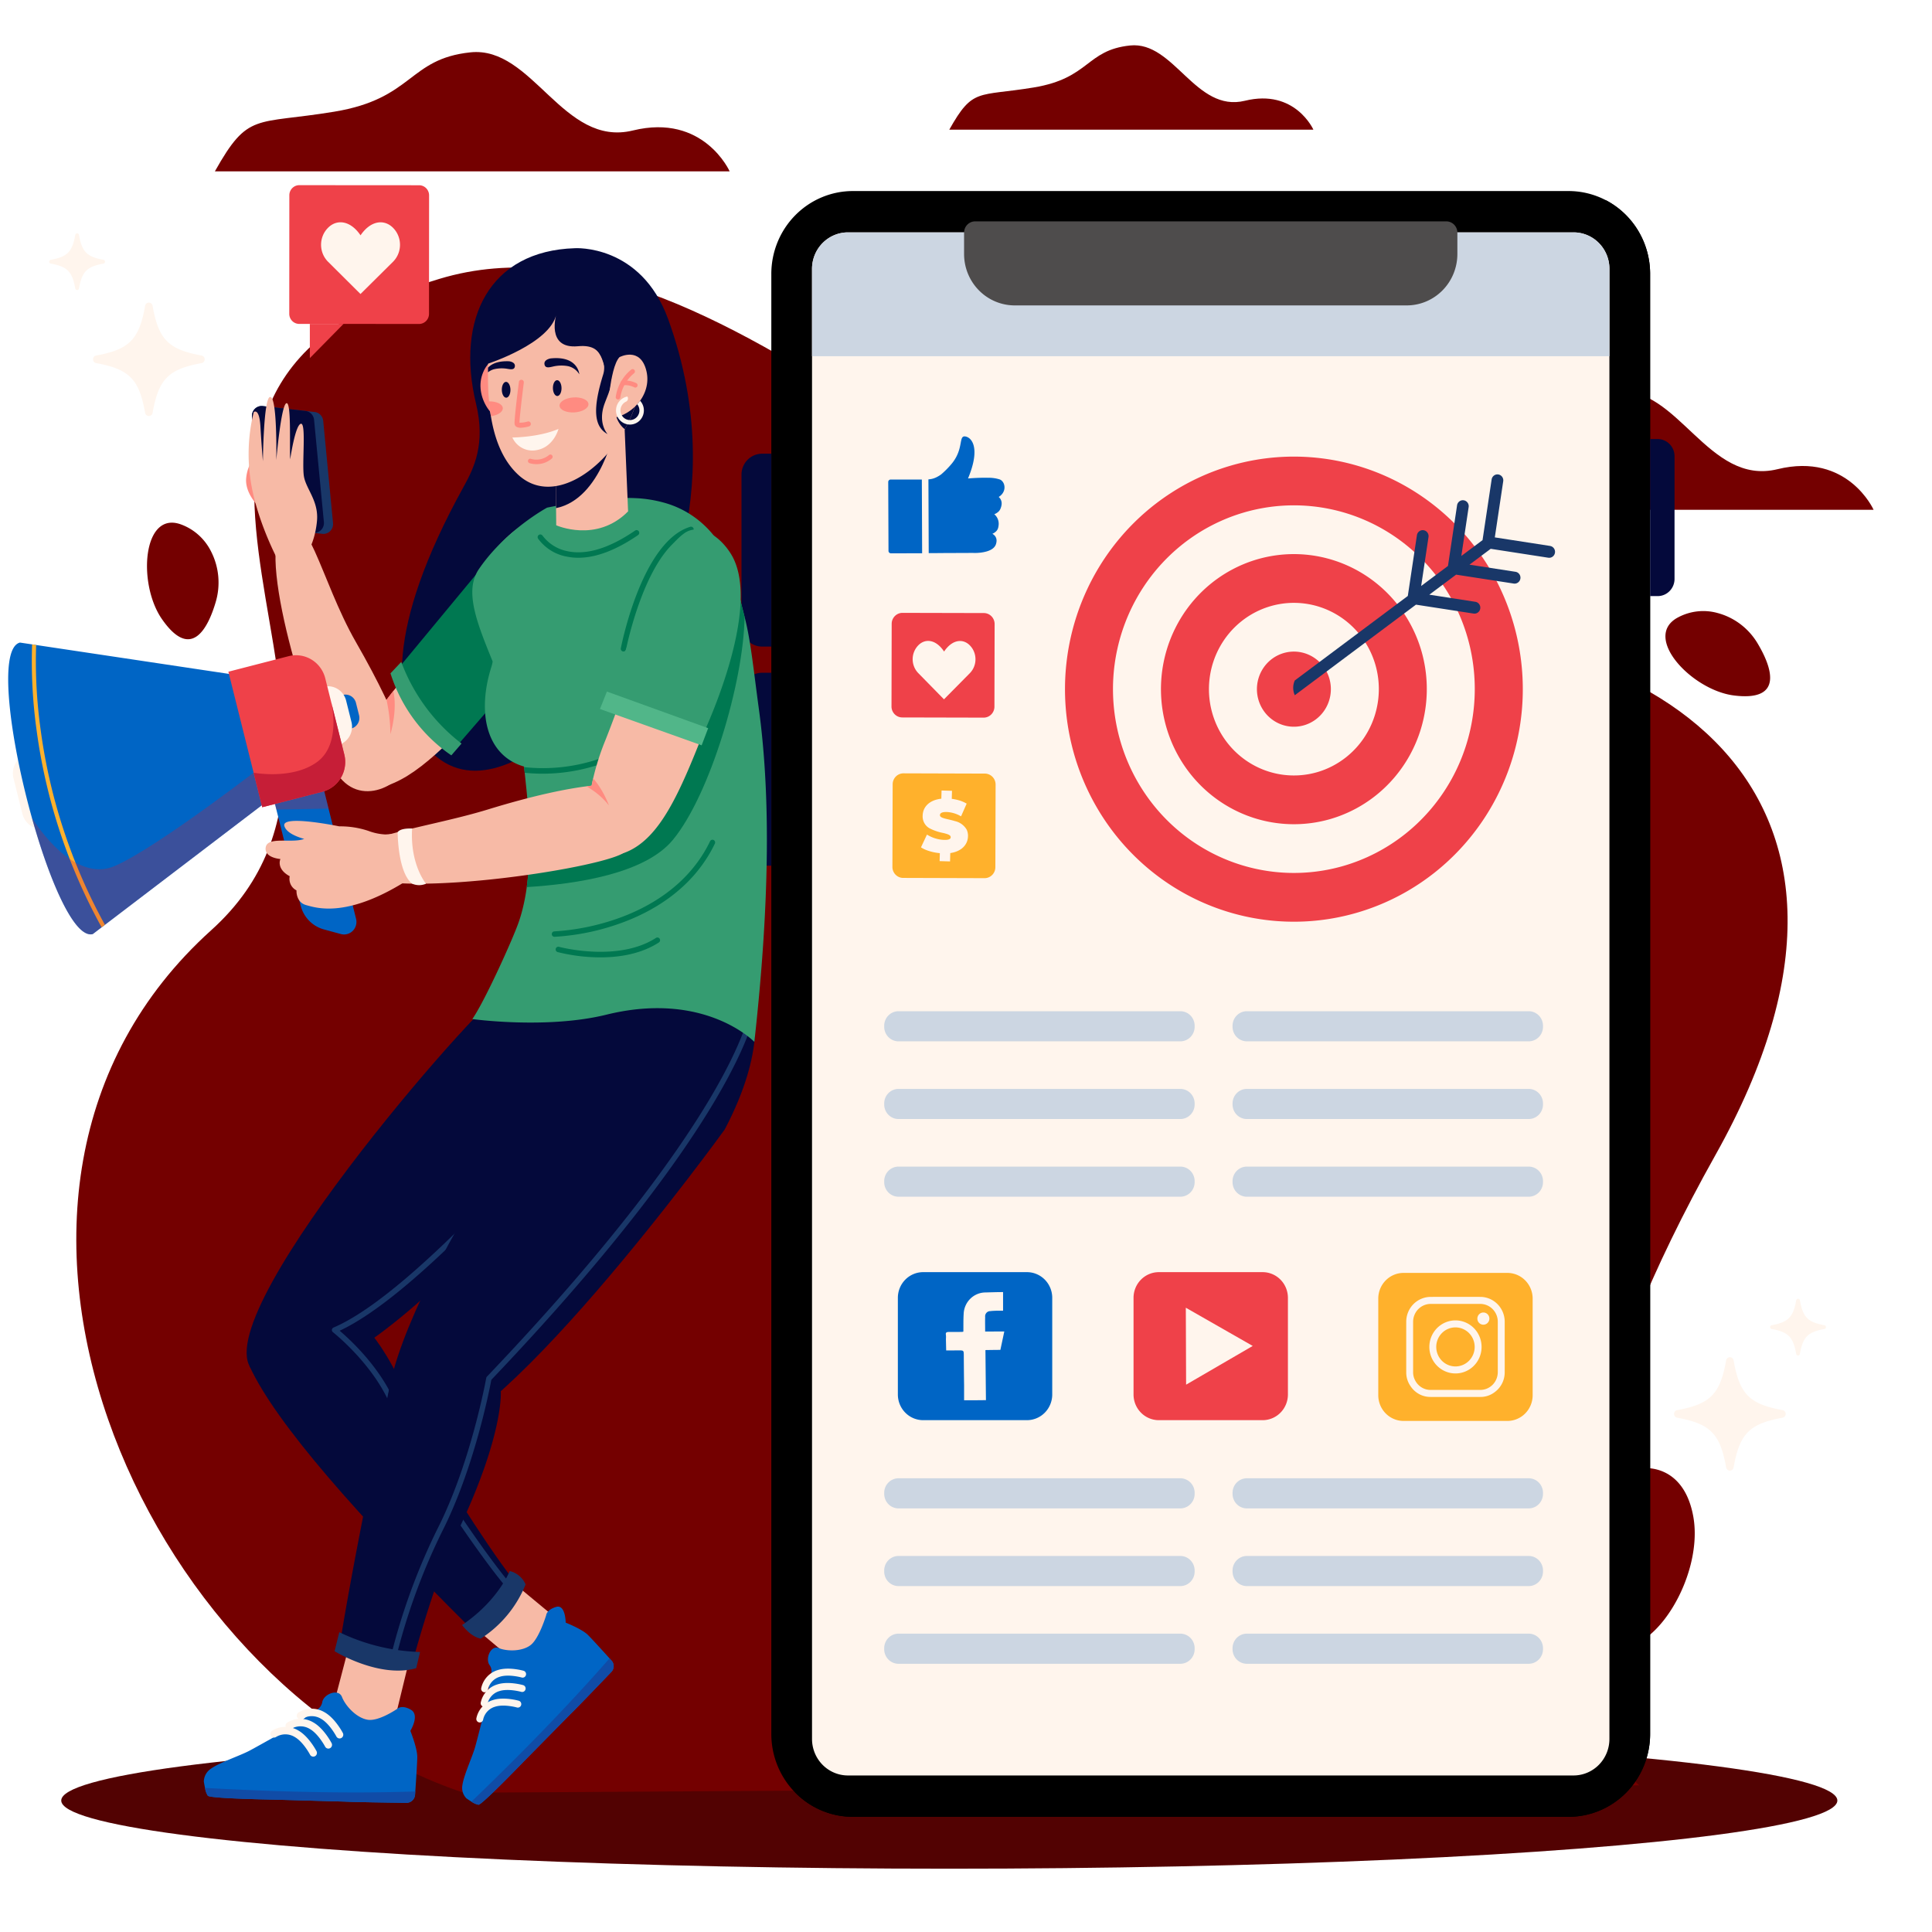 <?xml version="1.0" encoding="utf-8"?>
<svg viewBox="0 0 500 500" xmlns="http://www.w3.org/2000/svg">
  <defs/>
  <g id="Group_559" data-name="Group 559" transform="matrix(0.942, 0, 0, 0.957, -26.365, -30.745)" style="">
    <g id="Group_337" data-name="Group 337" transform="translate(44.814 44.371)">
      <ellipse id="Ellipse_37" data-name="Ellipse 37" cx="243.979" cy="18.435" rx="243.979" ry="18.435" transform="translate(0 456.235)" style="fill: rgb(82, 2, 2);"/>
      <g id="Group_336" data-name="Group 336" transform="translate(4.137)">
        <g id="Group_335" data-name="Group 335">
          <g id="Group_323" data-name="Group 323" transform="translate(0 60.102)">
            <path id="Path_1291" data-name="Path 1291" d="M475.565,506.018s-51.608-43.095,20.965-170.506C552.6,237.066,480.877,188.72,389.948,193.177c-73.155,3.586-164.31-118.3-244.036-94.544-106.54,31.743-2.664,122.925-62.651,176.115-79.641,70.617-19.1,204.291,69.31,233.27Z" transform="translate(-46.175 -95.56)" style="fill: rgb(116, 0, 0);"/>
          </g>
          <g id="Group_324" data-name="Group 324" transform="translate(436.59 153.013)">
            <path id="Path_1292" data-name="Path 1292" d="M443.423,183.561a18.255,18.255,0,0,0-11.082-8.35,14.915,14.915,0,0,0-10.9,1.206c-9.934,5.237,3.794,19.655,15.394,21.092C450.992,199.263,446.923,189.375,443.423,183.561Z" transform="translate(-418.022 -174.693)" style="fill: rgb(116, 0, 0);"/>
          </g>
          <g id="Group_325" data-name="Group 325" transform="translate(410.985 384.743)">
            <path id="Path_1293" data-name="Path 1293" d="M404.671,377.176c-4.774,6.06-8.307,15.423-8.452,23.137a23.969,23.969,0,0,0,5.876,16.608c11.83,13.626,30.8-13.34,27.363-31.8C426.2,367.587,409.759,370.718,404.671,377.176Z" transform="translate(-396.214 -372.058)" style="fill: rgb(116, 0, 0);"/>
          </g>
          <g id="Group_326" data-name="Group 326" transform="translate(19.423 129.1)">
            <path id="Path_1294" data-name="Path 1294" d="M81.564,175.891A18.254,18.254,0,0,0,80.3,162.072a14.912,14.912,0,0,0-8.216-7.26c-10.554-3.838-12.005,16.017-5.275,25.572C75.024,192.048,79.61,182.389,81.564,175.891Z" transform="translate(-62.718 -154.326)" style="fill: rgb(116, 0, 0);"/>
          </g>
          <g id="Group_334" data-name="Group 334" transform="translate(38.073)">
            <g id="Group_333" data-name="Group 333">
              <g id="Group_328" data-name="Group 328" transform="translate(0 1.828)">
                <g id="Group_327" data-name="Group 327">
                  <path id="Path_1295" data-name="Path 1295" d="M220.026,78.194S212.9,62.443,193.45,67.139c-19.231,4.641-27.514-22.9-44.639-21.129S133.233,58.517,111.384,62.06s-23.579,0-32.782,16.133Z" transform="translate(-78.602 -45.927)" style="fill: rgb(116, 0, 0);"/>
                </g>
              </g>
              <g id="Group_330" data-name="Group 330" transform="translate(315.234 93.57)">
                <g id="Group_329" data-name="Group 329">
                  <path id="Path_1296" data-name="Path 1296" d="M487.562,156.116s-7.075-15.646-26.4-10.983c-19.1,4.611-27.33-22.746-44.339-20.987s-15.474,12.424-37.176,15.944-23.42,0-32.561,16.025Z" transform="translate(-347.089 -124.065)" style="fill: rgb(116, 0, 0);"/>
                </g>
              </g>
              <g id="Group_332" data-name="Group 332" transform="translate(201.77)">
                <g id="Group_331" data-name="Group 331">
                  <path id="Path_1297" data-name="Path 1297" d="M350.475,67.192s-5.038-11.14-18.8-7.82c-13.6,3.283-19.46-16.2-31.572-14.944s-11.018,8.847-26.47,11.353-16.677,0-23.185,11.411Z" transform="translate(-250.451 -44.371)" style="fill: rgb(116, 0, 0);"/>
                </g>
              </g>
            </g>
          </g>
        </g>
      </g>
    </g>
    <g id="Group_372" data-name="Group 372" transform="translate(231.7 83.791)">
      <g id="Group_371" data-name="Group 371">
        <g id="Group_338" data-name="Group 338" transform="translate(8.197)">
          <path id="Path_1298" data-name="Path 1298" d="M450.24,100.353V495.19A22.4,22.4,0,0,1,427.833,517.6H231.213a22.4,22.4,0,0,1-22.408-22.407V100.353a22.405,22.405,0,0,1,22.408-22.408H427.833a22.4,22.4,0,0,1,22.407,22.408Z" transform="translate(-208.805 -77.945)" style=""/>
          <path id="Path_1299" data-name="Path 1299" d="M449.276,99.992V494.829a22.4,22.4,0,0,1-22.407,22.407H230.248a22.341,22.341,0,0,1-15.9-6.616l222.687-430.6A22.4,22.4,0,0,1,449.276,99.992Z" transform="translate(-207.84 -77.584)" style=""/>
        </g>
        <g id="Group_339" data-name="Group 339" transform="translate(0 67.066)">
          <path id="Rectangle_415" data-name="Rectangle 415" d="M5.671,0H8.2a0,0,0,0,1,0,0V52.162a0,0,0,0,1,0,0H5.672A5.672,5.672,0,0,1,0,46.49V5.671A5.671,5.671,0,0,1,5.671,0Z" transform="translate(0 3.96)" fill="#04093b"/>
          <path id="Rectangle_416" data-name="Rectangle 416" d="M4.64,0H6.706a0,0,0,0,1,0,0V42.474a0,0,0,0,1,0,0H4.64A4.64,4.64,0,0,1,0,37.834V4.64A4.64,4.64,0,0,1,4.64,0Z" transform="translate(256.339 42.474) rotate(180)" fill="#04093b"/>
          <path id="Rectangle_417" data-name="Rectangle 417" d="M5.672,0H8.2a0,0,0,0,1,0,0V52.162a0,0,0,0,1,0,0H5.672A5.672,5.672,0,0,1,0,46.49V5.672A5.672,5.672,0,0,1,5.672,0Z" transform="translate(0 63.201)" fill="#04093b"/>
        </g>
        <g id="Group_341" data-name="Group 341" transform="translate(19.376 11.178)">
          <g id="Group_340" data-name="Group 340">
            <path id="Path_1300" data-name="Path 1300" d="M437.4,97.337V494.882a9.868,9.868,0,0,1-9.872,9.876H228.2a9.869,9.869,0,0,1-9.872-9.876V97.337a9.877,9.877,0,0,1,9.872-9.872h199.33a9.849,9.849,0,0,1,9.872,9.872Z" transform="translate(-218.326 -87.465)" fill="#fff5ed"/>
          </g>
        </g>
        <g id="Group_368" data-name="Group 368" transform="translate(39.21 66.345)">
          <g id="Group_343" data-name="Group 343" transform="translate(49.653 5.455)">
            <g id="Group_342" data-name="Group 342">
              <path id="Path_1301" data-name="Path 1301" d="M400.965,185.022a62.888,62.888,0,1,1-77.531-43.573A62.889,62.889,0,0,1,400.965,185.022Z" transform="translate(-277.509 -139.098)" fill="#ef4149"/>
              <path id="Path_1302" data-name="Path 1302" d="M351.877,247.9a49.705,49.705,0,1,1,34.439-61.278A49.762,49.762,0,0,1,351.877,247.9Z" transform="translate(-275.553 -137.142)" fill="#fff5ed"/>
              <path id="Path_1303" data-name="Path 1303" d="M346.362,233.257a36.523,36.523,0,1,1,25.306-45.027A36.565,36.565,0,0,1,346.362,233.257Z" transform="translate(-273.598 -135.187)" fill="#ef4149"/>
              <path id="Path_1304" data-name="Path 1304" d="M340.848,218.609a23.34,23.34,0,1,1,16.172-28.775A23.369,23.369,0,0,1,340.848,218.609Z" transform="translate(-271.643 -133.232)" fill="#fff5ed"/>
              <path id="Path_1305" data-name="Path 1305" d="M335.333,203.961a10.158,10.158,0,1,1,7.039-12.523A10.17,10.17,0,0,1,335.333,203.961Z" transform="translate(-269.687 -131.277)" fill="#ef4149"/>
            </g>
            <path id="Path_1306" data-name="Path 1306" d="M401.491,162.554l-15.182-2.312,2.309-15.182a1.609,1.609,0,0,0-3.182-.485l-2.5,16.406-5.828,4.289,2.012-13.223a1.609,1.609,0,0,0-3.182-.485l-2.5,16.406-7.364,5.417,2.014-13.223a1.61,1.61,0,1,0-3.183-.485l-2.5,16.406-31.045,22.844a4.753,4.753,0,0,0,0,4l33.287-24.492,15.825,2.408a1.609,1.609,0,0,0,.485-3.182l-12.643-1.924,7.363-5.417,15.825,2.408a1.609,1.609,0,1,0,.484-3.182l-12.642-1.924,5.831-4.29,15.824,2.409a1.609,1.609,0,1,0,.485-3.182Z" transform="translate(-268.207 -138.383)" fill="#193768"/>
          </g>
          <g id="Group_344" data-name="Group 344" transform="translate(3.749 226.012)">
            <path id="Path_1307" data-name="Path 1307" d="M273.878,366.979H245.364a6.948,6.948,0,0,1-6.95-6.948l0-26.132a6.95,6.95,0,0,1,6.95-6.95l28.513,0a6.949,6.949,0,0,1,6.95,6.948l0,26.132A6.95,6.95,0,0,1,273.878,366.979Z" transform="translate(-238.412 -326.948)" fill="#0065c5"/>
            <path id="Path_1308" data-name="Path 1308" d="M263.728,342.2h0l-3.284.02c0-1.347-.04-2.644,0-3.941a1.405,1.405,0,0,1,1.421-1.587c.56-.07,1.127-.087,1.693-.108h1.808v-5.047l-1.893.026v0c-.964.025-1.928.049-2.891.08a6.022,6.022,0,0,0-6.043,5.818c-.1,1.578-.058,3.162-.081,4.777a2.362,2.362,0,0,1-.411.075q-1.751.014-3.5.015c-.56,0-1.044.032-.881.83a5.868,5.868,0,0,1,0,1.046c.019,1.018.046,2.037.07,3.117,1.2,0,2.247,0,3.3-.006,1.564-.015,1.533-.02,1.542,1.536q.019,3.963.08,7.923h0V360.8h.627v0c1.759.012,3.52-.014,5.376-.031-.047-4.553-.093-9.037-.139-13.546,1.159-.014,2.205-.039,3.251-.035a1.46,1.46,0,0,0,.2-.014h.654L265.7,342.2Z" transform="translate(-236.459 -326.15)" fill="#fff5ed"/>
          </g>
          <g id="Group_347" data-name="Group 347" transform="translate(68.498 226.012)">
            <g id="Group_345" data-name="Group 345">
              <path id="Path_1309" data-name="Path 1309" d="M329.025,366.979H300.51a6.949,6.949,0,0,1-6.95-6.948V333.9a6.949,6.949,0,0,1,6.948-6.95l28.516,0a6.951,6.951,0,0,1,6.95,6.948v26.132A6.95,6.95,0,0,1,329.025,366.979Z" transform="translate(-293.559 -326.948)" fill="#ef4149"/>
            </g>
            <g id="Group_346" data-name="Group 346" transform="translate(14.364 9.621)">
              <path id="Path_1310" data-name="Path 1310" d="M317.431,341.687l-2.447-1.376-9.191-5.169.039,10.408.013,3.529.026,6.877,9.152-5.238,9.153-5.238Z" transform="translate(-305.793 -335.143)" fill="#fff5ed"/>
            </g>
          </g>
          <g id="Group_352" data-name="Group 352" transform="translate(135.735 226.219)">
            <g id="Group_349" data-name="Group 349">
              <g id="Group_348" data-name="Group 348">
                <path id="Path_1311" data-name="Path 1311" d="M386.291,367.155l-28.515,0a6.949,6.949,0,0,1-6.95-6.948l0-26.133a6.95,6.95,0,0,1,6.95-6.95l28.513,0a6.95,6.95,0,0,1,6.951,6.95v26.132A6.949,6.949,0,0,1,386.291,367.155Z" transform="translate(-350.825 -327.124)" fill="#ffb12c"/>
              </g>
            </g>
            <g id="Group_351" data-name="Group 351" transform="translate(7.674 6.482)">
              <g id="Group_350" data-name="Group 350">
                <path id="Path_1312" data-name="Path 1312" d="M384.422,346.176c0,2.264.019,4.526,0,6.79a6.565,6.565,0,0,1-2.685,5.392,6.415,6.415,0,0,1-3.98,1.347c-4.557.008-9.116.019-13.674,0a6.523,6.523,0,0,1-5.476-2.84,6.387,6.387,0,0,1-1.235-3.831q-.012-6.849,0-13.7a6.71,6.71,0,0,1,4.255-6.213,6.8,6.8,0,0,1,2.473-.472c4.534,0,9.07-.008,13.606,0a6.728,6.728,0,0,1,6.719,6.662C384.431,341.6,384.422,343.888,384.422,346.176Zm-13.539,11.632q3.383,0,6.766,0a4.811,4.811,0,0,0,4.873-4.863q.007-6.768,0-13.534a4.816,4.816,0,0,0-4.875-4.862q-6.756,0-13.511,0a4.836,4.836,0,0,0-4.874,4.887q-.005,2.871,0,5.743,0,3.894,0,7.789a4.524,4.524,0,0,0,.565,2.278,4.761,4.761,0,0,0,4.382,2.561Q367.546,357.813,370.883,357.807Z" transform="translate(-357.361 -332.645)" fill="#fff5ed"/>
                <path id="Path_1313" data-name="Path 1313" d="M369.95,352.409a7.174,7.174,0,1,1,7.176-7.137A7.157,7.157,0,0,1,369.95,352.409Zm5.279-7.176a5.278,5.278,0,1,0-5.275,5.28A5.276,5.276,0,0,0,375.229,345.233Z" transform="translate(-356.418 -331.702)" fill="#fff5ed"/>
                <path id="Path_1314" data-name="Path 1314" d="M377.311,337.883a1.649,1.649,0,1,1-1.663-1.639A1.644,1.644,0,0,1,377.311,337.883Z" transform="translate(-354.461 -332.018)" fill="#fff5ed"/>
              </g>
            </g>
          </g>
          <g id="Group_355" data-name="Group 355" transform="translate(0 155.452)">
            <g id="Group_353" data-name="Group 353">
              <path id="Path_1315" data-name="Path 1315" d="M320.505,270.922a3.939,3.939,0,0,0-3.792-4.071h-77.7a3.939,3.939,0,0,0-3.794,4.071h0a3.94,3.94,0,0,0,3.794,4.072h77.7a3.94,3.94,0,0,0,3.792-4.072Z" transform="translate(-235.219 -266.851)" fill="#ccd6e2"/>
              <path id="Path_1316" data-name="Path 1316" d="M316.713,302.64h-77.7a3.939,3.939,0,0,0-3.794,4.071h0a3.94,3.94,0,0,0,3.794,4.073h77.7a3.94,3.94,0,0,0,3.792-4.073h0A3.939,3.939,0,0,0,316.713,302.64Z" transform="translate(-235.219 -260.62)" fill="#ccd6e2"/>
              <path id="Path_1317" data-name="Path 1317" d="M316.713,284.745h-77.7a3.94,3.94,0,0,0-3.794,4.072h0a3.939,3.939,0,0,0,3.794,4.072h77.7a3.939,3.939,0,0,0,3.792-4.072h0A3.94,3.94,0,0,0,316.713,284.745Z" transform="translate(-235.219 -263.735)" fill="#ccd6e2"/>
            </g>
            <g id="Group_354" data-name="Group 354" transform="translate(95.703)">
              <path id="Path_1318" data-name="Path 1318" d="M402.018,270.922a3.94,3.94,0,0,0-3.794-4.071h-77.7a3.94,3.94,0,0,0-3.794,4.071h0a3.941,3.941,0,0,0,3.794,4.072h77.7a3.941,3.941,0,0,0,3.794-4.072Z" transform="translate(-316.73 -266.851)" fill="#ccd6e2"/>
              <path id="Path_1319" data-name="Path 1319" d="M398.224,302.64h-77.7a3.94,3.94,0,0,0-3.794,4.071h0a3.941,3.941,0,0,0,3.794,4.073h77.7a3.941,3.941,0,0,0,3.794-4.073h0A3.94,3.94,0,0,0,398.224,302.64Z" transform="translate(-316.73 -260.62)" fill="#ccd6e2"/>
              <path id="Path_1320" data-name="Path 1320" d="M398.224,284.745h-77.7a3.941,3.941,0,0,0-3.794,4.072h0a3.94,3.94,0,0,0,3.794,4.072h77.7a3.94,3.94,0,0,0,3.794-4.072h0A3.941,3.941,0,0,0,398.224,284.745Z" transform="translate(-316.73 -263.735)" fill="#ccd6e2"/>
            </g>
          </g>
          <g id="Group_358" data-name="Group 358" transform="translate(0 281.757)">
            <g id="Group_356" data-name="Group 356">
              <path id="Path_1321" data-name="Path 1321" d="M320.505,378.5a3.939,3.939,0,0,0-3.792-4.072h-77.7a3.939,3.939,0,0,0-3.794,4.072h0a3.939,3.939,0,0,0,3.794,4.071h77.7a3.939,3.939,0,0,0,3.792-4.071Z" transform="translate(-235.219 -374.426)" fill="#ccd6e2"/>
              <path id="Path_1322" data-name="Path 1322" d="M316.713,410.215h-77.7a3.94,3.94,0,0,0-3.794,4.072h0a3.938,3.938,0,0,0,3.794,4.071h77.7a3.938,3.938,0,0,0,3.792-4.071h0A3.94,3.94,0,0,0,316.713,410.215Z" transform="translate(-235.219 -368.195)" fill="#ccd6e2"/>
              <path id="Path_1323" data-name="Path 1323" d="M316.713,392.32h-77.7a3.94,3.94,0,0,0-3.794,4.072h0a3.94,3.94,0,0,0,3.794,4.072h77.7a3.94,3.94,0,0,0,3.792-4.072h0A3.94,3.94,0,0,0,316.713,392.32Z" transform="translate(-235.219 -371.31)" fill="#ccd6e2"/>
            </g>
            <g id="Group_357" data-name="Group 357" transform="translate(95.703)">
              <path id="Path_1324" data-name="Path 1324" d="M402.018,378.5a3.94,3.94,0,0,0-3.794-4.072h-77.7a3.94,3.94,0,0,0-3.794,4.072h0a3.94,3.94,0,0,0,3.794,4.071h77.7a3.94,3.94,0,0,0,3.794-4.071Z" transform="translate(-316.73 -374.426)" fill="#ccd6e2"/>
              <path id="Path_1325" data-name="Path 1325" d="M398.224,410.215h-77.7a3.941,3.941,0,0,0-3.794,4.072h0a3.939,3.939,0,0,0,3.794,4.071h77.7a3.939,3.939,0,0,0,3.794-4.071h0A3.941,3.941,0,0,0,398.224,410.215Z" transform="translate(-316.73 -368.195)" fill="#ccd6e2"/>
              <path id="Path_1326" data-name="Path 1326" d="M398.224,392.32h-77.7a3.941,3.941,0,0,0-3.794,4.072h0a3.941,3.941,0,0,0,3.794,4.072h77.7a3.941,3.941,0,0,0,3.794-4.072h0A3.941,3.941,0,0,0,398.224,392.32Z" transform="translate(-316.73 -371.31)" fill="#ccd6e2"/>
            </g>
          </g>
          <g id="Group_367" data-name="Group 367" transform="translate(1.104)">
            <g id="Group_361" data-name="Group 361">
              <g id="Group_360" data-name="Group 360">
                <g id="Group_359" data-name="Group 359" transform="translate(0 11.668)">
                  <path id="Path_1327" data-name="Path 1327" d="M245.395,144.389l.079,19.946-8.577.007a.66.66,0,0,1-.663-.658l-.074-18.626a.665.665,0,0,1,.078-.316.492.492,0,0,1,.033-.053.594.594,0,0,1,.081-.1.649.649,0,0,1,.466-.195Z" transform="translate(-236.159 -144.389)" fill="#0065c5"/>
                </g>
                <path id="Path_1328" data-name="Path 1328" d="M266.379,148.914c-.023.088-.05.177-.082.265a3.022,3.022,0,0,1-.555.931c-.046.053-.094.1-.146.156a3.752,3.752,0,0,1-.724.568,2.266,2.266,0,0,1,.8,1.991c-.006.055-.012.113-.019.17s-.019.117-.032.178-.026.122-.041.184h0c-.016.062-.034.126-.054.19a4.466,4.466,0,0,1-.188.51,2.268,2.268,0,0,1-.467.69,3.45,3.45,0,0,1-1.213.758,3.326,3.326,0,0,1,1.193,2.949,4.832,4.832,0,0,1-.12.692,2.041,2.041,0,0,1-.342.722.6.6,0,0,1-.043.056,2.2,2.2,0,0,1-.193.214,3.341,3.341,0,0,1-1.017.656c.053.029.106.06.157.094l.1.07a2.275,2.275,0,0,1,.3.25c.031.031.062.063.093.1h0c.045.05.087.1.128.159.027.039.054.076.079.117s.048.081.069.123a2.036,2.036,0,0,1,.214,1.134,2.991,2.991,0,0,1-.046.333c-.023.116-.054.236-.092.362-.019.061-.04.12-.062.178-.012.028-.023.058-.036.086-.027.056-.053.112-.083.166a2.476,2.476,0,0,1-.38.512c-.066.066-.132.129-.2.19-.023.021-.048.04-.072.06-.049.039-.1.076-.15.113a3.648,3.648,0,0,1-.325.208c-.085.048-.171.094-.259.137a5.839,5.839,0,0,1-.653.268l-.391.121c-.2.056-.4.1-.6.146l-.2.04c-.2.038-.4.068-.592.1l-.191.023-.282.031-.18.015-.089.008-.174.012c-.113.007-.222.014-.325.018-.665.028-1.114,0-1.114,0l-9.685.039v.011l-2.452.011-.08-19.959a5.636,5.636,0,0,0,2.461-.7,8.168,8.168,0,0,0,1.041-.639,24.511,24.511,0,0,0,2.848-2.832c2.27-2.673,2.353-5.158,2.69-6.471l0-.02c.17-.652.406-1.01,1.019-.945,1.727.186,4.4,2.921.823,11.367.647-.051,1.53-.11,2.495-.15.051,0,.1-.006.153-.007h.014l.1,0c.549-.021,1.119-.034,1.686-.036.35,0,.7,0,1.038.011a9.879,9.879,0,0,1,3.292.471,1.918,1.918,0,0,1,.572.4c.019.018.038.038.055.056.034.038.068.077.1.119a2.248,2.248,0,0,1,.216.33c.026.047.049.1.072.143A2.642,2.642,0,0,1,266.379,148.914Z" transform="translate(-234.521 -134.452)" fill="#0065c5"/>
              </g>
            </g>
            <g id="Group_362" data-name="Group 362" transform="translate(0.892 47.72)">
              <path id="Rectangle_418" data-name="Rectangle 418" d="M2.965,0H25.314A2.966,2.966,0,0,1,28.28,2.966V25.315a2.965,2.965,0,0,1-2.965,2.965H2.966A2.966,2.966,0,0,1,0,25.315V2.965A2.965,2.965,0,0,1,2.965,0Z" transform="translate(0.065) rotate(0.131)" fill="#ef4149"/>
              <path id="Path_1329" data-name="Path 1329" d="M259.132,186.537a5.3,5.3,0,0,1-1.562,3.762l-7.09,7.058-7.058-7.089a5.34,5.34,0,0,1,.015-7.53c1.937-1.929,4.881-1.572,7.072,1.7,2.207-3.261,5.152-3.6,7.081-1.666A5.3,5.3,0,0,1,259.132,186.537Z" transform="translate(-236.055 -173.969)" fill="#fff5ed"/>
            </g>
            <g id="Group_366" data-name="Group 366" transform="translate(1.143 91.114)">
              <g id="Group_364" data-name="Group 364">
                <g id="Group_363" data-name="Group 363">
                  <path id="Rectangle_419" data-name="Rectangle 419" d="M2.966,0H25.315a2.966,2.966,0,0,1,2.966,2.966v22.35a2.965,2.965,0,0,1-2.965,2.965H2.966A2.966,2.966,0,0,1,0,25.315V2.966A2.966,2.966,0,0,1,2.966,0Z" transform="translate(0 28.28) rotate(-89.827)" fill="#ffb12c"/>
                </g>
              </g>
              <g id="Group_365" data-name="Group 365" transform="translate(7.855 4.653)">
                <path id="Path_1330" data-name="Path 1330" d="M256.4,226.64a4.949,4.949,0,0,0-3.264-2.354c-1.551-.479-3.156-.652-3.806-1.107a.59.59,0,0,1-.3-.507c.013-.457.418-.831,1.627-.843h0c.079,0,.159,0,.244,0a8.57,8.57,0,0,1,3.647,1.017c.094.049.19.1.285.151l.365-.812,1.176-2.621a9.319,9.319,0,0,0-2.509-1,12.937,12.937,0,0,0-1.583-.295l.038-1.307.025-.866-2.865-.082-.062,2.214c-3.345.373-5.066,2.257-5.131,4.551a3.649,3.649,0,0,0,1.983,3.506,14.126,14.126,0,0,0,3.693,1.222c1.168.282,2.043.544,2.027,1.142-.014.488-.51.76-1.872.721a8.771,8.771,0,0,1-1.751-.241,9.707,9.707,0,0,1-2.9-1.194l-1.643,3.452a7.969,7.969,0,0,0,1.569.771,13.972,13.972,0,0,0,3.612.8l-.034,1.236-.027.917,2.865.081.065-2.254c3.163-.459,4.8-2.324,4.864-4.518A3.877,3.877,0,0,0,256.4,226.64Z" transform="translate(-243.823 -216.017)" fill="#fff5ed"/>
              </g>
            </g>
          </g>
        </g>
        <g id="Group_369" data-name="Group 369" transform="translate(19.376 11.178)">
          <path id="Path_1331" data-name="Path 1331" d="M437.4,97.337v23.608H218.326V97.337a9.877,9.877,0,0,1,9.872-9.872h199.33a9.849,9.849,0,0,1,9.872,9.872Z" transform="translate(-218.326 -87.465)" fill="#ccd6e2"/>
        </g>
        <g id="Group_370" data-name="Group 370" transform="translate(61.153 8.197)">
          <path id="Rectangle_420" data-name="Rectangle 420" d="M3.05,0H132.474a3.05,3.05,0,0,1,3.05,3.05V8.818a13.91,13.91,0,0,1-13.91,13.91H13.91A13.91,13.91,0,0,1,0,8.818V3.05A3.05,3.05,0,0,1,3.05,0Z" style="fill: rgb(78, 76, 76);"/>
          <rect id="Rectangle_421" data-name="Rectangle 421" width="81.224" height="5.589" rx="2.085" transform="translate(21.52 7.079)" style="fill: rgb(78, 76, 76);"/>
          <path id="Path_1332" data-name="Path 1332" d="M359.263,93.675a3.353,3.353,0,1,1-3.352-3.353A3.353,3.353,0,0,1,359.263,93.675Z" transform="translate(-236.732 -83.987)" style="fill: rgb(78, 76, 76);"/>
        </g>
      </g>
    </g>
    <g id="Group_373" data-name="Group 373" transform="translate(41.509 95.234)">
      <path id="Path_1333" data-name="Path 1333" d="M79.9,120c-9.118,1.648-11.8,4.33-13.449,13.449a1.04,1.04,0,0,1-2.048,0c-1.65-9.119-4.331-11.8-13.449-13.449a1.04,1.04,0,0,1,0-2.049c9.118-1.648,11.8-4.331,13.449-13.449a1.04,1.04,0,0,1,2.048,0c1.648,9.118,4.331,11.8,13.449,13.449A1.04,1.04,0,0,1,79.9,120Z" transform="translate(-38.051 -84.914)" fill="#fff5ed"/>
      <path id="Path_1334" data-name="Path 1334" d="M449.844,362.9c-9.119,1.648-11.8,4.331-13.449,13.449a1.04,1.04,0,0,1-2.049,0c-1.648-9.118-4.331-11.8-13.449-13.449a1.04,1.04,0,0,1,0-2.049c9.118-1.648,11.8-4.33,13.449-13.449a1.04,1.04,0,0,1,2.049,0c1.647,9.119,4.33,11.8,13.449,13.449A1.04,1.04,0,0,1,449.844,362.9Z" transform="translate(26.361 -42.621)" fill="#fff5ed"/>
      <path id="Path_1335" data-name="Path 1335" d="M54.741,95.869c-4.56.824-5.9,2.166-6.725,6.725a.52.52,0,0,1-1.024,0c-.824-4.559-2.166-5.9-6.725-6.725a.52.52,0,0,1,0-1.024c4.559-.824,5.9-2.165,6.725-6.724a.52.52,0,0,1,1.024,0c.824,4.559,2.165,5.9,6.725,6.724A.52.52,0,0,1,54.741,95.869Z" transform="translate(-39.837 -87.691)" fill="#fff5ed"/>
      <path id="Path_1336" data-name="Path 1336" d="M457.423,341.258c-4.559.824-5.9,2.166-6.725,6.724a.52.52,0,0,1-1.024,0c-.824-4.558-2.165-5.9-6.724-6.724a.52.52,0,0,1,0-1.024c4.559-.824,5.9-2.166,6.724-6.725a.52.52,0,0,1,1.024,0c.824,4.559,2.166,5.9,6.725,6.725A.52.52,0,0,1,457.423,341.258Z" transform="translate(30.275 -44.966)" fill="#fff5ed"/>
    </g>
    <g id="Group_558" data-name="Group 558" transform="translate(30.233 82.192)">
      <g id="Group_384" data-name="Group 384" transform="translate(124.696 374.938)">
        <g id="Group_375" data-name="Group 375">
          <g id="Group_374" data-name="Group 374">
            <path id="Path_1337" data-name="Path 1337" d="M136.438,408.222l14.932,12.37c5.067-1.658,8.6-6.468,11.262-11.752L146.814,395.92Z" transform="translate(-136.438 -395.92)" fill="#f7baa6"/>
          </g>
        </g>
        <g id="Group_383" data-name="Group 383" transform="translate(0.048 9.469)">
          <path id="Path_1338" data-name="Path 1338" d="M137.639,455.844c.25.169.522.353.811.534.187.119.375.236.561.348a5.08,5.08,0,0,0,1.948.841c1.013-.021,12.426-11.7,12.426-11.7l12.78-12.773c1.9-1.807,8.366-8.445,11.291-11.455a2.222,2.222,0,0,0,.046-3.056c-.171-.191-.358-.391-.554-.608-2.008-2.2-4.978-5.408-6.011-6.4-1.626-1.547-6.03-3.26-6.03-3.26s-.031-5.04-2.651-4.247-2.707,2.224-2.707,2.224-1.913,6.245-4.228,8.054-6.517,1.774-8.78.861-3.808,2.94-2.54,4.6a2.671,2.671,0,0,1,.457,2.18c-.117.892-.433,1.988-.616,3.526-.028.244-.054.5-.077.775-.029.378-.048.777-.055,1.209a16.755,16.755,0,0,1-.232,2.393c-.025.171-.056.35-.092.524-.163.9-.757,1.737-1.006,2.669-.87,3.246-1.719,6.613-2.312,8.726-.753,2.7-3.147,7.685-3.54,10.451A3.982,3.982,0,0,0,137.639,455.844Z" transform="translate(-136.479 -403.985)" fill="#0065c5"/>
          <path id="Path_1339" data-name="Path 1339" d="M138.636,454.651a5.08,5.08,0,0,0,1.948.841c1.013-.021,12.426-11.7,12.426-11.7l12.78-12.773c1.9-1.807,8.366-8.445,11.291-11.455a2.222,2.222,0,0,0,.046-3.056c-.171-.191-.358-.391-.554-.608C165.224,428.7,152.356,441.65,138.636,454.651Z" transform="translate(-136.103 -401.91)" fill="#104ca7"/>
          <g id="Group_382" data-name="Group 382" transform="translate(3.875 16.776)">
            <g id="Group_377" data-name="Group 377" transform="translate(1.193 3.879)">
              <g id="Group_376" data-name="Group 376">
                <path id="Path_1340" data-name="Path 1340" d="M152.643,423.894a.945.945,0,0,0-.191-1.745c-.168-.049-4.155-1.139-7.113-.177a6.519,6.519,0,0,0-4.533,4.937.945.945,0,1,0,1.869.283,4.661,4.661,0,0,1,3.25-3.421c2.409-.783,5.983.19,6.02.2A.948.948,0,0,0,152.643,423.894Z" transform="translate(-140.794 -421.576)" fill="#fff5ed"/>
              </g>
            </g>
            <g id="Group_379" data-name="Group 379" transform="translate(1.318)">
              <g id="Group_378" data-name="Group 378">
                <path id="Path_1341" data-name="Path 1341" d="M152.751,420.591a.947.947,0,0,0-.191-1.746c-.169-.047-4.158-1.139-7.114-.177a6.519,6.519,0,0,0-4.533,4.938.946.946,0,0,0,1.87.282,4.653,4.653,0,0,1,3.248-3.419c2.42-.787,5.984.19,6.021.2A.946.946,0,0,0,152.751,420.591Z" transform="translate(-140.902 -418.273)" fill="#fff5ed"/>
              </g>
            </g>
            <g id="Group_381" data-name="Group 381" transform="translate(0 8.106)">
              <g id="Group_380" data-name="Group 380">
                <path id="Path_1342" data-name="Path 1342" d="M151.628,427.494a.946.946,0,0,0-.191-1.746c-.168-.047-4.156-1.138-7.113-.176a6.518,6.518,0,0,0-4.534,4.937.946.946,0,1,0,1.87.283,4.655,4.655,0,0,1,3.249-3.42c2.42-.788,5.984.189,6.02.2A.944.944,0,0,0,151.628,427.494Z" transform="translate(-139.779 -425.177)" fill="#fff5ed"/>
              </g>
            </g>
          </g>
        </g>
      </g>
      <g id="Group_395" data-name="Group 395" transform="translate(53.738 391.91)">
        <g id="Group_386" data-name="Group 386" transform="translate(35.235)">
          <g id="Group_385" data-name="Group 385">
            <path id="Path_1343" data-name="Path 1343" d="M111.516,410.375l-5.5,20.666c4.995,2.706,10.93,5.274,16.968,3.464l5.284-21.378Z" transform="translate(-106.012 -410.375)" fill="#f7baa6"/>
          </g>
        </g>
        <g id="Group_394" data-name="Group 394" transform="translate(0 15.73)">
          <path id="Path_1344" data-name="Path 1344" d="M76.02,447.858c.053.318.11.665.181,1.019.046.232.093.463.143.689a5.382,5.382,0,0,0,.777,2.123c.758.768,18.152,1.044,18.152,1.044l19.244.528c2.791.147,12.662.284,17.134.344a2.369,2.369,0,0,0,2.4-2.2c.022-.273.04-.565.063-.874.229-3.162.538-7.814.548-9.34.006-2.392-1.9-7.053-1.9-7.053s2.678-4.266.146-5.712-3.711-.272-3.711-.272-5.028,3.452-8.124,2.986-6.148-3.742-7.1-6.161-5.064-.794-5.423,1.407a2.845,2.845,0,0,1-1.351,1.953c-.777.562-1.855,1.119-3.181,2.105-.21.157-.43.328-.655.508-.313.254-.636.532-.977.843a17.854,17.854,0,0,1-2.021,1.573c-.151.106-.311.211-.473.312-.814.532-1.9.687-2.8,1.178-3.149,1.7-6.374,3.513-8.444,4.6-2.638,1.394-8.249,3.2-10.677,4.918A4.242,4.242,0,0,0,76.02,447.858Z" transform="translate(-76.002 -423.773)" fill="#0065c5"/>
          <path id="Path_1345" data-name="Path 1345" d="M76.293,445.741a5.382,5.382,0,0,0,.777,2.123c.758.768,18.152,1.044,18.152,1.044l19.244.528c2.791.147,12.662.284,17.134.344a2.369,2.369,0,0,0,2.4-2.2c.022-.273.04-.565.063-.874C115.847,447.3,96.4,446.831,76.293,445.741Z" transform="translate(-75.952 -419.948)" fill="#104ca7"/>
          <g id="Group_393" data-name="Group 393" transform="translate(18.327 4.378)">
            <g id="Group_388" data-name="Group 388" transform="translate(4.143 2.744)">
              <g id="Group_387" data-name="Group 387">
                <path id="Path_1346" data-name="Path 1346" d="M106.578,437.828a1.009,1.009,0,0,0,1.211-1.428c-.087-.164-2.164-4.05-5.075-5.631a6.953,6.953,0,0,0-7.141.109,1.008,1.008,0,1,0,1.152,1.654,4.955,4.955,0,0,1,5.025.008c2.372,1.289,4.237,4.767,4.256,4.8A1,1,0,0,0,106.578,437.828Z" transform="translate(-95.141 -429.839)" fill="#fff5ed"/>
              </g>
            </g>
            <g id="Group_390" data-name="Group 390" transform="translate(7.236)">
              <g id="Group_389" data-name="Group 389">
                <path id="Path_1347" data-name="Path 1347" d="M109.212,435.492a1.009,1.009,0,0,0,1.211-1.428c-.088-.166-2.164-4.049-5.075-5.632a6.947,6.947,0,0,0-7.141.109,1.008,1.008,0,1,0,1.152,1.654,4.955,4.955,0,0,1,5.025.007c2.382,1.3,4.237,4.768,4.255,4.8A1.013,1.013,0,0,0,109.212,435.492Z" transform="translate(-97.775 -427.502)" fill="#fff5ed"/>
              </g>
            </g>
            <g id="Group_392" data-name="Group 392" transform="translate(0 4.917)">
              <g id="Group_391" data-name="Group 391">
                <path id="Path_1348" data-name="Path 1348" d="M103.048,439.68a1.008,1.008,0,0,0,1.212-1.428c-.087-.163-2.164-4.048-5.075-5.632a6.948,6.948,0,0,0-7.141.109,1.008,1.008,0,1,0,1.152,1.654,4.964,4.964,0,0,1,5.026.008c2.381,1.3,4.236,4.768,4.255,4.8A1,1,0,0,0,103.048,439.68Z" transform="translate(-91.612 -431.69)" fill="#fff5ed"/>
              </g>
            </g>
          </g>
        </g>
      </g>
      <g id="Group_555" data-name="Group 555" transform="translate(0 17.044)">
        <g id="Group_403" data-name="Group 403" transform="translate(65.514 179.358)">
          <g id="Group_401" data-name="Group 401" transform="translate(0 19.669)">
            <g id="Group_397" data-name="Group 397">
              <g id="Group_396" data-name="Group 396">
                <path id="Path_1349" data-name="Path 1349" d="M187.859,286.79s-66.974,89.236-97.642,79.767C67.3,359.479,145.5,270.438,155.577,263.228,172.979,250.781,187.859,286.79,187.859,286.79Z" transform="translate(-86.032 -260.612)" fill="#04093b"/>
              </g>
            </g>
            <g id="Group_399" data-name="Group 399" transform="translate(0.801 90.355)">
              <g id="Group_398" data-name="Group 398">
                <path id="Path_1350" data-name="Path 1350" d="M158.922,407.935c-7.519-9.411-22.7-33.357-23.923-36.787-10.455-29.4-19.226-33.366-19.226-33.366-14.561-2.157-29.059,12.74-29.059,12.74,7.191,15.438,30.087,40.858,60.173,70.328C154.323,417.425,157.161,414.589,158.922,407.935Z" transform="translate(-86.714 -337.568)" fill="#04093b"/>
              </g>
            </g>
            <g id="Group_400" data-name="Group 400" transform="translate(23.423 33.478)">
              <path id="Path_1351" data-name="Path 1351" d="M154.839,419.456a.727.727,0,0,1-.549-.247c-7.3-8.214-27.072-36.607-31.89-48.85-4.568-11.613-16.016-20.5-16.131-20.587a.733.733,0,0,1,.164-1.259c22.926-9.584,64.5-58.634,64.923-59.128a.734.734,0,1,1,1.121.946c-.106.124-10.633,12.569-23.879,26.045-17.157,17.456-30.768,28.55-40.482,33,2.918,2.434,11.668,10.32,15.651,20.443,4.673,11.881,24.569,40.475,31.62,48.416a.733.733,0,0,1-.547,1.22Z" transform="translate(-105.982 -289.125)" fill="#193768"/>
            </g>
            <path id="Path_1352" data-name="Path 1352" d="M136.438,410.4c1.625,2.022,3.324,3.3,5.114,3.677A31.506,31.506,0,0,0,153.9,399.413a6.387,6.387,0,0,0-4.367-3.624S146.371,403.794,136.438,410.4Z" transform="translate(-77.255 -237.076)" fill="#193768"/>
          </g>
          <g id="Group_402" data-name="Group 402" transform="translate(79.155)">
            <path id="Path_1353" data-name="Path 1353" d="M153.449,263.353s10-9.885,14.627-19.493l45.294,25.461s4.032,11.543-7.741,33.53C205.629,302.851,166.724,280.134,153.449,263.353Z" transform="translate(-153.449 -243.86)" fill="#04093b"/>
          </g>
        </g>
        <g id="Group_410" data-name="Group 410" transform="translate(89.671 206.088)">
          <g id="Group_409" data-name="Group 409" transform="translate(0)">
            <g id="Group_405" data-name="Group 405" transform="translate(14.473 2.385)">
              <g id="Group_404" data-name="Group 404">
                <path id="Path_1354" data-name="Path 1354" d="M211.639,298.533s-65.1,88.708-86.99,84.465c-22.76-4.412,28.219-88.124,52.122-111.781C189.829,258.292,211.639,298.533,211.639,298.533Z" transform="translate(-118.934 -268.658)" fill="#04093b"/>
              </g>
            </g>
            <g id="Group_407" data-name="Group 407" transform="translate(1.3 97.361)">
              <g id="Group_406" data-name="Group 406">
                <path id="Path_1355" data-name="Path 1355" d="M140.3,393.081c-5.788,11.978-10.371,28.091-12.622,35.887a27.524,27.524,0,0,1-4.761-.067c-.491-.045-.978-.1-1.468-.168a51.7,51.7,0,0,1-13.731-4.1c4.405-27.488,14.072-71.736,14.072-71.736s17.344-6.413,26.388-1.493a10.371,10.371,0,0,1,1.29.824,9.278,9.278,0,0,1,2.612,2.992S153.064,366.663,140.3,393.081Z" transform="translate(-107.714 -349.549)" fill="#04093b"/>
              </g>
            </g>
            <g id="Group_408" data-name="Group 408" transform="translate(15.031)">
              <path id="Path_1356" data-name="Path 1356" d="M219.739,267.468c-.043.3-1.194,7.5-10.723,23.382-8.732,14.556-26.5,39.5-61.567,75.715-.006.032-.012.065-.021.1-.542,2.868-4.777,24.029-13.507,40.941a166.831,166.831,0,0,0-13.044,35.729c-.491-.045-.978-.1-1.468-.168a168.63,168.63,0,0,1,13.209-36.233c9.233-17.893,13.387-40.628,13.428-40.853a.705.705,0,0,1,.092-.241.679.679,0,0,1,.106-.141c35.071-36.2,52.808-61.095,61.514-75.607,9.379-15.636,10.52-22.774,10.528-22.846a.735.735,0,0,1,1.454.218Z" transform="translate(-119.409 -266.626)" fill="#193768"/>
            </g>
            <path id="Path_1357" data-name="Path 1357" d="M107.907,409.875l-1.3,5.144s12.3,7.452,22.434,4.59l1.057-4.376A55.5,55.5,0,0,1,107.907,409.875Z" transform="translate(-106.607 -241.685)" fill="#193768"/>
          </g>
        </g>
        <g id="Group_412" data-name="Group 412" transform="translate(108.165)">
          <g id="Group_411" data-name="Group 411">
            <path id="Path_1358" data-name="Path 1358" d="M169.873,91.113s18.137-1.194,25.646,19.194c18.1,49.144-5.713,85.31-5.713,85.31s-40.776,57.733-62.114,28.574c-7.163-9.79-10.3-29.561,11.672-68.648,2.787-4.959,6.042-11.468,3.372-22.368C137.1,110.184,146.461,91.82,169.873,91.113Z" transform="translate(-122.358 -91.1)" fill="#04093b"/>
          </g>
        </g>
        <g id="Group_420" data-name="Group 420" transform="translate(65.359 40.239)">
          <g id="Group_413" data-name="Group 413" transform="translate(28.65 33.101)">
            <path id="Path_1359" data-name="Path 1359" d="M146.511,204.465c-12.22,12.822-21.6,21.855-31.405,22.017-8.966.149-4.3-11.7,5.132-24.115q.893-1.182,1.848-2.363c.3-.372.6-.746.906-1.115,12.608-15.287,24.659-33.913,24.659-33.913s11.869-17.569,20.588-9.106C179.363,166.671,158.731,191.64,146.511,204.465Z" transform="translate(-110.301 -153.564)" fill="#f7baa6"/>
          </g>
          <g id="Group_414" data-name="Group 414" transform="translate(40.383 48.112)">
            <path id="Path_1360" data-name="Path 1360" d="M143,166.349l-22.7,26.988s4.83,14.519,15.9,21.134l17.566-19.98S150.594,176.614,143,166.349Z" transform="translate(-120.294 -166.349)" fill="#007851"/>
          </g>
          <path id="Path_1361" data-name="Path 1361" d="M122.65,186.4a49.724,49.724,0,0,0,16.567,22.073l-2.807,3.194a42.324,42.324,0,0,1-16.718-22.179Z" transform="translate(-80.016 -114.746)" fill="#359c71"/>
          <g id="Group_416" data-name="Group 416" transform="translate(8.067 34.125)">
            <g id="Group_415" data-name="Group 415">
              <path id="Path_1362" data-name="Path 1362" d="M129.3,218.173s-1.276-9.056-14.412-31.561c-9.841-16.864-13.5-38.446-20.4-30.461s8.906,57.062,15.367,66.238C116.707,232.126,129.322,224.037,129.3,218.173Z" transform="translate(-92.771 -154.437)" fill="#f7baa6"/>
            </g>
          </g>
          <path id="Path_1363" data-name="Path 1363" d="M119.832,204.752a45.045,45.045,0,0,0-1.068-9.272q.893-1.182,1.848-2.363C121.865,198.253,119.832,204.752,119.832,204.752Z" transform="translate(-80.178 -113.577)" fill="#ff8b81"/>
          <g id="Group_419" data-name="Group 419">
            <path id="Path_1364" data-name="Path 1364" d="M90.149,153.533s-4.395-3.613-4.246-8.084a10.87,10.87,0,0,1,3.415-7.283Z" transform="translate(-85.9 -123.144)" fill="#ff8b81"/>
            <g id="Group_417" data-name="Group 417" transform="translate(1.619 2.441)">
              <path id="Path_1365" data-name="Path 1365" d="M87.292,130.372l2.7,27.659A2.659,2.659,0,0,0,92.2,160.4l.144.02,14.265,1.606a2.66,2.66,0,0,0,2.946-2.9l-2.7-27.659a2.665,2.665,0,0,0-2.353-2.387l-2.369-.267-11.894-1.338A2.661,2.661,0,0,0,87.292,130.372Z" transform="translate(-87.279 -127.451)" fill="#193768"/>
            </g>
            <g id="Group_418" data-name="Group 418" transform="translate(1.619 2.441)">
              <path id="Path_1366" data-name="Path 1366" d="M87.292,130.372l2.7,27.659A2.659,2.659,0,0,0,92.2,160.4l11.894,1.34a2.661,2.661,0,0,0,2.947-2.9l-2.7-27.659a2.66,2.66,0,0,0-2.206-2.367l-11.894-1.338A2.661,2.661,0,0,0,87.292,130.372Z" transform="translate(-87.279 -127.451)" fill="#04093b"/>
            </g>
            <path id="Path_1367" data-name="Path 1367" d="M95.039,170.444S89.171,160,87.23,149.075a46.607,46.607,0,0,1,.668-19.611s1.533-1.329,1.842,3.943.68,9.338.68,9.338.163-17.221,1.982-17.371c2.031-.167,1.692,17.068,1.692,17.068s1.3-14.7,2.747-15.366.859,11.724,1.075,15.158c0,0,1.346-9.182,2.912-9.61s.264,10.832.862,14.241,4.05,6.621,3.592,11.957S102.077,172.656,95.039,170.444Z" transform="translate(-85.793 -125.372)" fill="#f7baa6"/>
          </g>
        </g>
        <g id="Group_422" data-name="Group 422" transform="translate(127.512 67.539)">
          <g id="Group_421" data-name="Group 421">
            <path id="Path_1368" data-name="Path 1368" d="M216.327,295.726s-13.581-13.916-40.638-7.358c-16.361,3.971-36.853,1.188-36.853,1.188,3.209-4.419,11.136-21.573,12.778-26.293q.541-1.546.965-3.182a52.716,52.716,0,0,0,1.219-6.209c.006-.026.008-.049.012-.076q.335-2.439.5-5.023a140.365,140.365,0,0,0-.767-22.866q-.144-1.465-.308-2.952-.085-.763-.174-1.53l-.018-.153c-10.5-3.017-12.9-14.729-8.97-26.928a9.911,9.911,0,0,0,.309-1.229c.014-.086.032-.174.043-.262-4.352-10.526-7.857-19.085-3.785-24.968,7.272-10.518,18.724-16.622,18.724-16.622s4.638-1.046,15.166-2.193a52.964,52.964,0,0,1,10.259-.321,35.284,35.284,0,0,1,6.282,1.048,26.426,26.426,0,0,1,16.921,13.273,38.587,38.587,0,0,1,3.44,8.753q.273,1.013.512,2.082c.5,2.254,1.083,4.523,1.7,6.886a.526.526,0,0,0,.015.058c1.685,6.42,2.413,14.04,3.895,24.76C220.519,227.056,220.881,255.42,216.327,295.726Z" transform="translate(-138.836 -148.623)" fill="#359c71"/>
          </g>
        </g>
        <g id="Group_423" data-name="Group 423" transform="translate(168.308 75.34)">
          <path id="Path_1369" data-name="Path 1369" d="M174.316,189a.75.75,0,0,1-.143-.014.734.734,0,0,1-.577-.862c.231-1.175,5.842-28.833,19.014-32.827a.734.734,0,1,1,.426,1.4c-12.338,3.741-17.945,31.427-18,31.707A.734.734,0,0,1,174.316,189Z" transform="translate(-173.582 -155.268)" fill="#007851"/>
        </g>
        <path id="Path_1370" data-name="Path 1370" d="M211.426,177.463c-.3,17.8-9.554,48.19-19.692,60.293-7.661,9.143-26.292,11.927-40.155,12.786.006-.026.008-.049.012-.076q.335-2.439.5-5.023c5.665-1.7,14.321-4.4,24.993-8.03,19.567-6.652,27.8-69.664,27.8-69.664l4.331.746q.273,1.013.512,2.082C210.222,172.832,210.807,175.1,211.426,177.463Z" transform="translate(-9.105 -77.754)" fill="#007851"/>
        <g id="Group_424" data-name="Group 424" transform="translate(145.467 76.249)">
          <path id="Path_1371" data-name="Path 1371" d="M165.309,163.516a15.955,15.955,0,0,1-3.211-.318,12.557,12.557,0,0,1-7.851-4.851.734.734,0,0,1,1.232-.8,11.324,11.324,0,0,0,6.955,4.219c5.191,1.046,11.4-.837,18.464-5.6a.734.734,0,0,1,.821,1.218C175.672,161.463,170.169,163.516,165.309,163.516Z" transform="translate(-154.129 -156.042)" fill="#007851"/>
        </g>
        <g id="Group_425" data-name="Group 425" transform="translate(141.736 137.984)">
          <path id="Path_1372" data-name="Path 1372" d="M172.267,210.046a49.847,49.847,0,0,1-21.142,2.463q-.085-.763-.174-1.53a48.566,48.566,0,0,0,20.829-2.315.733.733,0,1,1,.487,1.382Z" transform="translate(-150.951 -208.622)" fill="#007851"/>
        </g>
        <g id="Group_426" data-name="Group 426" transform="translate(149.361 160.002)">
          <path id="Path_1373" data-name="Path 1373" d="M158.178,253.6a.734.734,0,0,1-.019-1.468,64.84,64.84,0,0,0,17.115-3.386c8.413-2.877,19.688-8.847,25.632-20.956a.734.734,0,1,1,1.317.646c-6.172,12.575-17.827,18.748-26.515,21.712A65.065,65.065,0,0,1,158.2,253.6Z" transform="translate(-157.445 -227.375)" fill="#007851"/>
        </g>
        <g id="Group_427" data-name="Group 427" transform="translate(150.41 186.419)">
          <path id="Path_1374" data-name="Path 1374" d="M170.641,255.243a49.385,49.385,0,0,1-11.76-1.431.733.733,0,1,1,.382-1.416c.161.042,16.172,4.235,26.629-2.407a.734.734,0,1,1,.787,1.239C181.743,254.364,175.778,255.243,170.641,255.243Z" transform="translate(-158.339 -249.875)" fill="#007851"/>
        </g>
        <g id="Group_543" data-name="Group 543" transform="translate(129.756 6.23)">
          <g id="Group_542" data-name="Group 542">
            <g id="Group_434" data-name="Group 434" transform="translate(20.627 41.409)">
              <g id="Group_430" data-name="Group 430">
                <g id="Group_429" data-name="Group 429">
                  <g id="Group_428" data-name="Group 428">
                    <path id="Path_1375" data-name="Path 1375" d="M178.246,155.219c-8.672,8.641-19.747,3.757-19.747,3.757l-.183-20.344,16.308-6,2.619-.963Z" transform="translate(-158.315 -131.674)" fill="#f7baa6"/>
                  </g>
                </g>
              </g>
              <g id="Group_433" data-name="Group 433" transform="translate(0 0.963)">
                <g id="Group_432" data-name="Group 432">
                  <g id="Group_431" data-name="Group 431">
                    <path id="Path_1376" data-name="Path 1376" d="M174.623,132.494s-3.589,19.164-16.168,21.7l-.141-15.71Z" transform="translate(-158.315 -132.494)" fill="#04093b"/>
                  </g>
                </g>
              </g>
            </g>
            <g id="Group_439" data-name="Group 439" transform="translate(0 23.733)">
              <g id="Group_438" data-name="Group 438">
                <g id="Group_437" data-name="Group 437">
                  <g id="Group_436" data-name="Group 436">
                    <g id="Group_435" data-name="Group 435">
                      <path id="Path_1377" data-name="Path 1377" d="M149.016,117.354s-5.423-3.108-7.761,3.461,3.818,14.651,9.825,13.107C151.08,133.922,151.522,120.611,149.016,117.354Z" transform="translate(-140.747 -116.619)" fill="#ff8b81"/>
                    </g>
                  </g>
                </g>
              </g>
            </g>
            <g id="Group_443" data-name="Group 443" transform="translate(2.053 4.538)">
              <g id="Group_442" data-name="Group 442">
                <g id="Group_441" data-name="Group 441">
                  <g id="Group_440" data-name="Group 440">
                    <path id="Path_1378" data-name="Path 1378" d="M142.8,130.941c.121,1.344.288,2.686.508,4.012,1.014,6.116,3.177,11.89,7.507,15.829,8.985,8.171,22.428-.331,29.272-12.315a36.752,36.752,0,0,0,1.91-3.841v0q.507-1.192.922-2.365.22-.638.413-1.268a21.943,21.943,0,0,0,1.078-6.775c-.02-.857-.047-1.682-.085-2.472-.042-.9-.1-1.748-.16-2.558-.042-.532-.094-1.046-.148-1.544a36.023,36.023,0,0,0-.859-5.021c-1.5-5.861-4.478-8.6-9.773-10.788-3.859-1.6-10.291-1.973-16.232-1.112a16.874,16.874,0,0,0-13.357,10.72c0,.006,0,.013-.009.019a16.943,16.943,0,0,0-1.075,5.132c-.082,1.639-.157,3.4-.19,5.224-.008.414-.015.837-.019,1.261C142.48,125.623,142.551,128.283,142.8,130.941Z" transform="translate(-142.496 -100.271)" fill="#f7baa6"/>
                  </g>
                </g>
              </g>
            </g>
            <g id="Group_462" data-name="Group 462" transform="translate(2.353 35.207)">
              <g id="Group_461" data-name="Group 461">
                <g id="Group_460" data-name="Group 460">
                  <g id="Group_459" data-name="Group 459">
                    <g id="Group_458" data-name="Group 458">
                      <g id="Group_457" data-name="Group 457">
                        <g id="Group_456" data-name="Group 456">
                          <g id="Group_455" data-name="Group 455">
                            <g id="Group_454" data-name="Group 454">
                              <g id="Group_453" data-name="Group 453">
                                <g id="Group_452" data-name="Group 452">
                                  <g id="Group_451" data-name="Group 451">
                                    <g id="Group_450" data-name="Group 450">
                                      <g id="Group_449" data-name="Group 449">
                                        <g id="Group_448" data-name="Group 448">
                                          <g id="Group_447" data-name="Group 447">
                                            <g id="Group_446" data-name="Group 446">
                                              <g id="Group_445" data-name="Group 445">
                                                <g id="Group_444" data-name="Group 444">
                                                  <path id="Path_1379" data-name="Path 1379" d="M142.751,126.393c.121,1.344.288,2.686.508,4.012,1.91-.255,3.337-1.186,3.277-2.206C146.472,127.132,144.8,126.352,142.751,126.393Z" transform="translate(-142.751 -126.392)" fill="#ff8b81"/>
                                                </g>
                                              </g>
                                            </g>
                                          </g>
                                        </g>
                                      </g>
                                    </g>
                                  </g>
                                </g>
                              </g>
                            </g>
                          </g>
                        </g>
                      </g>
                    </g>
                  </g>
                </g>
              </g>
            </g>
            <g id="Group_482" data-name="Group 482" transform="translate(21.724 34.118)">
              <g id="Group_481" data-name="Group 481">
                <g id="Group_480" data-name="Group 480">
                  <g id="Group_479" data-name="Group 479">
                    <g id="Group_478" data-name="Group 478">
                      <g id="Group_477" data-name="Group 477">
                        <g id="Group_476" data-name="Group 476">
                          <g id="Group_475" data-name="Group 475">
                            <g id="Group_474" data-name="Group 474">
                              <g id="Group_473" data-name="Group 473">
                                <g id="Group_472" data-name="Group 472">
                                  <g id="Group_471" data-name="Group 471">
                                    <g id="Group_470" data-name="Group 470">
                                      <g id="Group_469" data-name="Group 469">
                                        <g id="Group_468" data-name="Group 468">
                                          <g id="Group_467" data-name="Group 467">
                                            <g id="Group_466" data-name="Group 466">
                                              <g id="Group_465" data-name="Group 465">
                                                <g id="Group_464" data-name="Group 464">
                                                  <g id="Group_463" data-name="Group 463">
                                                    <path id="Path_1380" data-name="Path 1380" d="M167.192,127.27c.067,1.12-1.657,2.133-3.85,2.264s-4.024-.672-4.091-1.792,1.658-2.133,3.85-2.264S167.125,126.15,167.192,127.27Z" transform="translate(-159.249 -125.464)" fill="#ff8b81"/>
                                                  </g>
                                                </g>
                                              </g>
                                            </g>
                                          </g>
                                        </g>
                                      </g>
                                    </g>
                                  </g>
                                </g>
                              </g>
                            </g>
                          </g>
                        </g>
                      </g>
                    </g>
                  </g>
                </g>
              </g>
            </g>
            <g id="Group_485" data-name="Group 485" transform="translate(17.566 23.504)">
              <g id="Group_484" data-name="Group 484">
                <g id="Group_483" data-name="Group 483">
                  <path id="Path_1381" data-name="Path 1381" d="M157.4,116.509s-1.827.281-1.68,1.513,1.338.9,2.266.7a10.22,10.22,0,0,1,4.251-.117,4.843,4.843,0,0,1,3.057,2.192S164.988,115.714,157.4,116.509Z" transform="translate(-155.708 -116.424)" fill="#04093b"/>
                </g>
              </g>
            </g>
            <g id="Group_488" data-name="Group 488" transform="translate(2.056 24.348)">
              <g id="Group_487" data-name="Group 487">
                <g id="Group_486" data-name="Group 486">
                  <path id="Path_1382" data-name="Path 1382" d="M149.9,118.431c-.061,1.132-1.164.9-2.019.773a9.283,9.283,0,0,0-3.875.143,4.841,4.841,0,0,0-1.506.793c0-.424.011-.847.019-1.261.945-.987,2.656-1.847,5.761-1.724C148.278,117.155,149.958,117.3,149.9,118.431Z" transform="translate(-142.498 -117.143)" fill="#04093b"/>
                </g>
              </g>
            </g>
            <g id="Group_491" data-name="Group 491" transform="translate(37.332 35.259)">
              <g id="Group_490" data-name="Group 490">
                <g id="Group_489" data-name="Group 489">
                  <path id="Path_1383" data-name="Path 1383" d="M178.1,126.436c-.126.418-.264.842-.412,1.266-.275.783-.584,1.571-.921,2.366v0a37.466,37.466,0,0,1-1.911,3.841,6.967,6.967,0,0,1-2.308-3.352Z" transform="translate(-172.543 -126.436)" fill="#04093b"/>
                </g>
              </g>
            </g>
            <g id="Group_496" data-name="Group 496" transform="translate(0.097)">
              <g id="Group_495" data-name="Group 495">
                <g id="Group_494" data-name="Group 494">
                  <g id="Group_493" data-name="Group 493">
                    <g id="Group_492" data-name="Group 492">
                      <path id="Path_1384" data-name="Path 1384" d="M161.6,107.99s-2.994,9.527,5.9,8.708,5.485,6.943,10.093,9.421,12.529-7.405,5.619-19.98-26.974-10.5-32.137-7.277c-6.172,3.859-13.884,11.592-8.335,22.571C142.738,121.433,159.9,115.979,161.6,107.99Z" transform="translate(-140.83 -96.406)" fill="#04093b"/>
                    </g>
                  </g>
                </g>
              </g>
            </g>
            <g id="Group_499" data-name="Group 499" transform="translate(29.659 19.266)">
              <g id="Group_498" data-name="Group 498">
                <g id="Group_497" data-name="Group 497">
                  <path id="Path_1385" data-name="Path 1385" d="M166.008,112.815s5.655,3.568,4.046,8.691c-2.9,9.239-2.58,14.064,1.218,16.1,0,0-2.819-2.916-.814-8.28,1.267-3.387,2.871-6.082,1.441-11A7.58,7.58,0,0,0,166.008,112.815Z" transform="translate(-166.008 -112.815)" fill="#04093b"/>
                </g>
              </g>
            </g>
            <g id="Group_502" data-name="Group 502" transform="translate(13.051 49.577)">
              <g id="Group_501" data-name="Group 501">
                <g id="Group_500" data-name="Group 500">
                  <path id="Path_1386" data-name="Path 1386" d="M154.441,141.228a6.365,6.365,0,0,0,3.981-1.52.612.612,0,0,0-.794-.932,5.458,5.458,0,0,1-4.964,1.025.611.611,0,0,0-.383,1.161A6.663,6.663,0,0,0,154.441,141.228Z" transform="translate(-151.863 -138.63)" fill="#ff8b81"/>
                </g>
              </g>
            </g>
            <g id="Group_526" data-name="Group 526" transform="translate(34.85 22.57)">
              <g id="Group_506" data-name="Group 506">
                <g id="Group_505" data-name="Group 505">
                  <g id="Group_504" data-name="Group 504">
                    <g id="Group_503" data-name="Group 503">
                      <path id="Path_1387" data-name="Path 1387" d="M173.763,116.306s5.751-3.034,7.409,3.738-4.788,12.981-10.743,12.757C170.429,132.8,170.94,119.291,173.763,116.306Z" transform="translate(-170.429 -115.629)" fill="#f7baa6"/>
                    </g>
                  </g>
                </g>
              </g>
              <g id="Group_510" data-name="Group 510" transform="translate(2.385 11.321)">
                <g id="Group_509" data-name="Group 509">
                  <g id="Group_508" data-name="Group 508">
                    <g id="Group_507" data-name="Group 507">
                      <path id="Path_1388" data-name="Path 1388" d="M178.294,127.375a2.569,2.569,0,0,1,.6,1.567,2.6,2.6,0,0,1-4.83,1.427,2.569,2.569,0,0,1-.376-1.256,2.611,2.611,0,0,1,1.569-2.471.944.944,0,0,0,.326-1.37,3.837,3.837,0,0,0-3.118,3.882,3.771,3.771,0,0,0,.42,1.619,3.827,3.827,0,0,0,7.231-1.868,3.777,3.777,0,0,0-1.036-2.488Z" transform="translate(-172.46 -125.271)" fill="#fff5ed"/>
                    </g>
                  </g>
                </g>
              </g>
              <g id="Group_525" data-name="Group 525" transform="translate(2.309 3.909)">
                <g id="Group_517" data-name="Group 517">
                  <g id="Group_516" data-name="Group 516">
                    <g id="Group_515" data-name="Group 515">
                      <g id="Group_514" data-name="Group 514">
                        <g id="Group_513" data-name="Group 513">
                          <g id="Group_512" data-name="Group 512">
                            <g id="Group_511" data-name="Group 511">
                              <path id="Path_1389" data-name="Path 1389" d="M173.061,127.173a.632.632,0,0,0,.588-.539,10.5,10.5,0,0,1,3.76-6.534.63.63,0,0,0-.735-1.024,11.6,11.6,0,0,0-4.271,7.377.63.63,0,0,0,.533.714A.656.656,0,0,0,173.061,127.173Z" transform="translate(-172.395 -118.959)" fill="#ff8b81"/>
                            </g>
                          </g>
                        </g>
                      </g>
                    </g>
                  </g>
                </g>
                <g id="Group_524" data-name="Group 524" transform="translate(1.345 3.047)">
                  <g id="Group_523" data-name="Group 523">
                    <g id="Group_522" data-name="Group 522">
                      <g id="Group_521" data-name="Group 521">
                        <g id="Group_520" data-name="Group 520">
                          <g id="Group_519" data-name="Group 519">
                            <g id="Group_518" data-name="Group 518">
                              <path id="Path_1390" data-name="Path 1390" d="M177.6,123.5a.63.63,0,0,0,.241-1.2,7.029,7.029,0,0,0-3.809-.67.63.63,0,1,0,.27,1.23,5.7,5.7,0,0,1,2.99.575A.623.623,0,0,0,177.6,123.5Z" transform="translate(-173.541 -121.554)" fill="#ff8b81"/>
                            </g>
                          </g>
                        </g>
                      </g>
                    </g>
                  </g>
                </g>
              </g>
            </g>
            <g id="Group_531" data-name="Group 531" transform="translate(19.899 29.469)">
              <g id="Group_530" data-name="Group 530">
                <g id="Group_529" data-name="Group 529">
                  <g id="Group_528" data-name="Group 528">
                    <g id="Group_527" data-name="Group 527">
                      <path id="Path_1391" data-name="Path 1391" d="M157.7,123.667c.018,1.184.562,2.136,1.215,2.125s1.169-.977,1.152-2.16-.561-2.136-1.215-2.126S157.678,122.482,157.7,123.667Z" transform="translate(-157.696 -121.505)" fill="#04093b"/>
                    </g>
                  </g>
                </g>
              </g>
            </g>
            <g id="Group_536" data-name="Group 536" transform="translate(5.866 29.926)">
              <g id="Group_535" data-name="Group 535">
                <g id="Group_534" data-name="Group 534">
                  <g id="Group_533" data-name="Group 533">
                    <g id="Group_532" data-name="Group 532">
                      <path id="Path_1392" data-name="Path 1392" d="M145.744,124.054c.018,1.183.561,2.136,1.215,2.125s1.169-.977,1.152-2.16-.561-2.136-1.215-2.125S145.725,122.871,145.744,124.054Z" transform="translate(-145.744 -121.894)" fill="#04093b"/>
                    </g>
                  </g>
                </g>
              </g>
            </g>
            <g id="Group_539" data-name="Group 539" transform="translate(8.763 42.652)">
              <g id="Group_538" data-name="Group 538">
                <g id="Group_537" data-name="Group 537">
                  <path id="Path_1393" data-name="Path 1393" d="M148.211,135.054s7.257-.023,12.675-2.321c0,0-1.437,5.491-6.849,5.834A6.056,6.056,0,0,1,148.211,135.054Z" transform="translate(-148.211 -132.733)" fill="#fff5ed"/>
                </g>
              </g>
            </g>
            <g id="Group_541" data-name="Group 541" transform="translate(9.361 29.36)">
              <g id="Group_540" data-name="Group 540">
                <path id="Path_1394" data-name="Path 1394" d="M150.566,134.382a9.725,9.725,0,0,0,2.132-.367.681.681,0,0,0-.366-1.313,7.069,7.069,0,0,1-2.255.308c.011-1.122.6-6.26,1.191-10.83a.682.682,0,0,0-1.353-.174c-.313,2.435-1.327,10.452-1.18,11.382a1.072,1.072,0,0,0,.49.737A2.419,2.419,0,0,0,150.566,134.382Z" transform="translate(-148.72 -121.412)" fill="#ff8b81"/>
              </g>
            </g>
          </g>
        </g>
        <g id="Group_554" data-name="Group 554" transform="translate(0 76.074)">
          <g id="Group_546" data-name="Group 546" transform="translate(0 30.584)">
            <path id="Rectangle_422" data-name="Rectangle 422" d="M5.426,0H6.894a0,0,0,0,1,0,0V20.8a0,0,0,0,1,0,0H5.43A5.43,5.43,0,0,1,0,15.366V5.426A5.426,5.426,0,0,1,5.426,0Z" transform="matrix(0.969, -0.246, 0.246, 0.969, 0.13, 31.431)" fill="#fff5ed"/>
            <g id="Group_544" data-name="Group 544" transform="translate(73.01 39.072)">
              <path id="Path_1395" data-name="Path 1395" d="M112.659,241.661l-6.711-26.442-13.532,3.435,3.651,14.389,3.688,14.23a9.024,9.024,0,0,0,6.4,6.451l4.66,1.249a3.4,3.4,0,0,0,4.172-4.113Z" transform="translate(-92.416 -215.219)" fill="#0065c5"/>
              <path id="Path_1396" data-name="Path 1396" d="M105.948,215.219l1.48,5.831-14.339.255-.673-2.651Z" transform="translate(-92.416 -215.219)" fill="#c61e39" opacity="0.3" style="mix-blend-mode: multiply;isolation: isolate"/>
            </g>
            <path id="Rectangle_423" data-name="Rectangle 423" d="M0,0H.8A2.961,2.961,0,0,1,3.759,2.961V6.409A2.962,2.962,0,0,1,.8,9.37H0a0,0,0,0,1,0,0V0A0,0,0,0,1,0,0Z" transform="translate(91.179 14.36) rotate(-14.245)" fill="#0065c5"/>
            <path id="Path_1397" data-name="Path 1397" d="M112.421,203.858a16.514,16.514,0,0,1-6.1,17.275l-2.6,1.953-46.9,35.186-.9.672-2.446,1.835c-4.982,1.265-11.776-14.031-16.732-31.486-6.048-21.3-9.354-45.809-3.277-47.351l3.352.493,1.106.166,60.9,8.984A16.511,16.511,0,0,1,112.421,203.858Z" transform="translate(-30.233 -181.941)" fill="#0065c5"/>
            <g id="Group_545" data-name="Group 545" transform="translate(6.491 0.493)">
              <path id="Path_1398" data-name="Path 1398" d="M55.851,258.2l-.9.672a150.283,150.283,0,0,1-17.877-53.353,133.3,133.3,0,0,1-1.226-23.156l1.106.166A132.1,132.1,0,0,0,38.184,205.4,149.153,149.153,0,0,0,55.851,258.2Z" transform="translate(-35.762 -182.361)" fill="#ffb12c"/>
            </g>
            <path id="Path_1399" data-name="Path 1399" d="M100.873,209.232l1.881,9.1L52.506,256.026C47.525,257.291,40.73,242,35.774,224.54c1.358,2.152,11.678,17.774,22.746,13.085C70.4,232.593,100.873,209.232,100.873,209.232Z" transform="translate(-29.269 -177.189)" fill="#c61e39" opacity="0.3" style="mix-blend-mode: multiply;isolation: isolate"/>
            <path id="Rectangle_424" data-name="Rectangle 424" d="M0,0H1.379A5.144,5.144,0,0,1,6.523,5.144v5.979a5.139,5.139,0,0,1-5.139,5.139H0a0,0,0,0,1,0,0V0A0,0,0,0,1,0,0Z" transform="translate(85.256 12.309) rotate(-14.243)" fill="#fff5ed"/>
            <path id="Path_1400" data-name="Path 1400" d="M108.38,191.111l5.221,20.575a8.285,8.285,0,0,1-5.993,10.073l-16.547,4.2-9.3-36.644,16.547-4.2A8.287,8.287,0,0,1,108.38,191.111Z" transform="translate(-21.261 -181.433)" fill="#ef4149"/>
            <path id="Path_1401" data-name="Path 1401" d="M109,195.7l3.578,14.1a8.285,8.285,0,0,1-5.993,10.073l-16.547,4.2-2.369-9.333s10.589,1.974,17.4-2.875S109,195.7,109,195.7Z" transform="translate(-20.234 -179.545)" fill="#c61e37"/>
          </g>
          <g id="Group_547" data-name="Group 547" transform="translate(159.563 1.31)">
            <path id="Path_1402" data-name="Path 1402" d="M176.575,242.859a10.228,10.228,0,0,1-1.007.363c-6.514,1.955-11.07-4.519-8.877-17.3.052-.31.108-.619.171-.932.12-.645.262-1.3.419-1.973a68.6,68.6,0,0,1,3.285-10.13c7.45-18.363,13.332-39.231,13.332-39.231s5.9-20.165,15.721-16.111c14.336,5.914,4.484,36.739-2.088,53.19S185.613,239.061,176.575,242.859Z" transform="translate(-166.134 -157.008)" fill="#f7baa6"/>
          </g>
          <g id="Group_548" data-name="Group 548" transform="translate(164.002)">
            <path id="Path_1403" data-name="Path 1403" d="M191.552,157a17.45,17.45,0,0,0-5.781,7.477c-1.254,3.05-3.351,8.084-5.439,12.807-7.676,17.372-10.417,26.335-10.417,26.335l26.219,9.156s17.686-35.752,8.272-50.388C201.006,157.1,195.452,154.148,191.552,157Z" transform="translate(-169.915 -155.893)" fill="#359c71"/>
          </g>
          <path id="Path_1404" data-name="Path 1404" d="M170.618,193.228l-1.915,4.717,27.941,9.818,1.794-4.637Z" transform="translate(-6.124 -149.392)" fill="#51b689"/>
          <g id="Group_549" data-name="Group 549" transform="translate(93.283 68.984)">
            <path id="Path_1405" data-name="Path 1405" d="M185.4,233.186c-.228.129-.47.249-.72.365-10.2,4.694-67.884,12.692-74.044,4.115s18.921-10.65,37.613-16.3c13.02-3.936,21.726-5.579,27.07-6.251.486-.061.944-.116,1.375-.162.679-.073,1.292-.128,1.841-.169a25.21,25.21,0,0,1,3.764-.09C187.175,213.7,194.5,228.121,185.4,233.186Z" transform="translate(-109.683 -214.647)" fill="#f7baa6"/>
          </g>
          <g id="Group_552" data-name="Group 552" transform="translate(70.719 78.805)">
            <g id="Group_551" data-name="Group 551">
              <g id="Group_550" data-name="Group 550">
                <path id="Path_1406" data-name="Path 1406" d="M130.222,238.561c-17.081,10.932-25.767,8-28.621,7.223s-2.646-3.978-2.646-3.978a3.478,3.478,0,0,1-1.86-3.828c-3.823-2.044-2.555-4.655-2.555-4.655s-4.554-.312-4.032-3.185,6.621-1.171,10.054-2.093c.163-.043.333-.093.518-.153-2.277-.634-4.93-1.734-5.453-3.487-.948-3.184,15.085.085,15.085.085a24.687,24.687,0,0,1,8.017,1.234,15.47,15.47,0,0,0,4.669.958l4-.256C130.841,228.771,131.263,233.026,130.222,238.561Z" transform="translate(-90.465 -223.011)" fill="#f7baa6"/>
              </g>
            </g>
          </g>
          <path id="Path_1407" data-name="Path 1407" d="M121.371,225.758s-.012,10.805,3.97,13.927a4.8,4.8,0,0,0,3.821.014s-4.41-5.136-3.821-14.922C125.341,224.777,122.174,224.567,121.371,225.758Z" transform="translate(-14.365 -143.901)" fill="#fff5ed"/>
          <g id="Group_553" data-name="Group 553" transform="translate(158.916 67.321)">
            <path id="Path_1408" data-name="Path 1408" d="M171.71,220.521a20.473,20.473,0,0,0-4.923-4.387c-.416-.282-.822-.538-1.2-.77.486-.061.944-.116,1.375-.162.12-.645.262-1.3.419-1.973a19.643,19.643,0,0,1,1.422,1.8A26.084,26.084,0,0,1,171.71,220.521Z" transform="translate(-165.583 -213.23)" fill="#ff8b81"/>
          </g>
        </g>
      </g>
      <g id="Group_557" data-name="Group 557" transform="translate(77.226)">
        <g id="Group_556" data-name="Group 556">
          <path id="Path_1409" data-name="Path 1409" d="M105.881,108.542l4.2,0-9.259,9.256v-9.256Z" transform="translate(-95.169 -71.019)" fill="#ef4149"/>
          <path id="Path_1410" data-name="Path 1410" d="M134.422,79.345l-.023,32.046a2.736,2.736,0,0,1-2.738,2.735l-20.742-.015,0,0h-4.2l-7.977,0a2.734,2.734,0,0,1-2.735-2.739l.022-32.045a2.737,2.737,0,0,1,2.735-2.736l32.922.022A2.743,2.743,0,0,1,134.422,79.345Z" transform="translate(-96.007 -76.583)" fill="#ef4149"/>
          <path id="Path_1411" data-name="Path 1411" d="M125.135,91.229a6.443,6.443,0,0,1-1.956,4.625l-8.9,8.683L105.4,95.842a6.455,6.455,0,0,1,0-9.25c2.432-2.372,6.131-1.94,8.894,2.072,2.766-4.01,6.467-4.435,8.9-2.059A6.44,6.44,0,0,1,125.135,91.229Z" transform="translate(-94.712 -75.093)" fill="#fff5ed"/>
        </g>
      </g>
    </g>
  </g>
</svg>